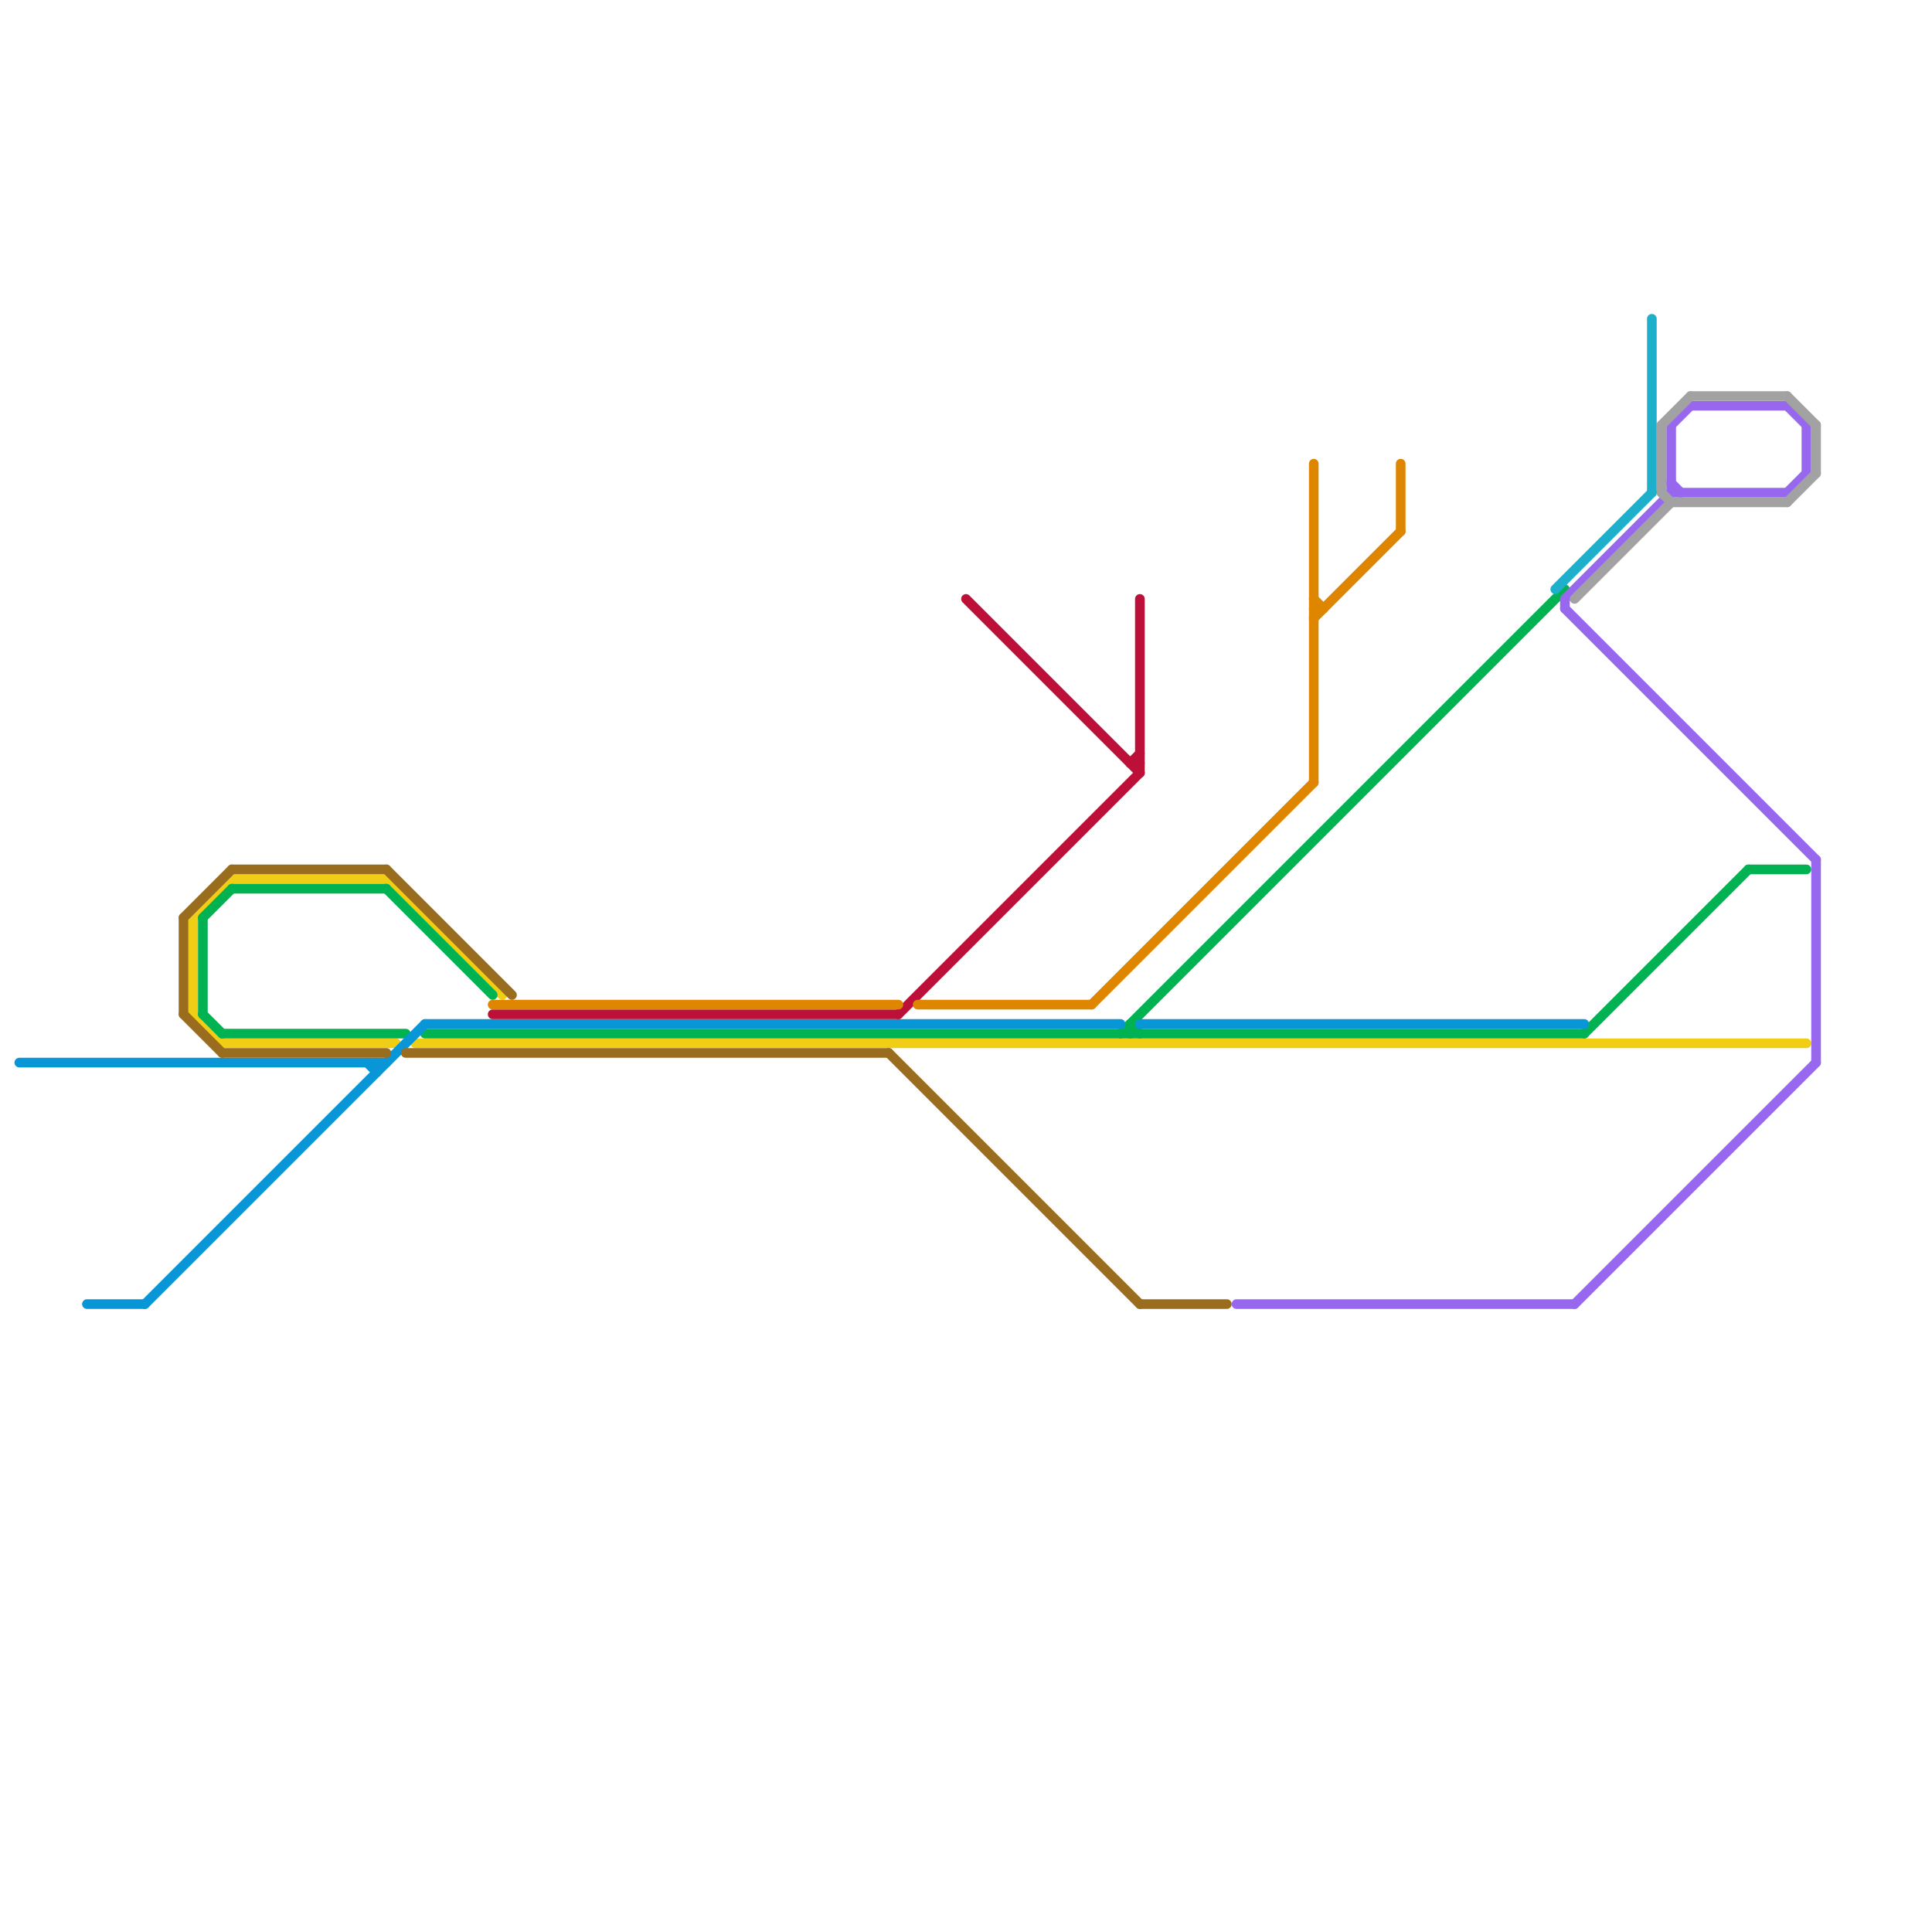 
<svg version="1.1" xmlns="http://www.w3.org/2000/svg" viewBox="0 0 200 200">
<style>text { font: 1px Helvetica; font-weight: 600; white-space: pre; dominant-baseline: central; } line { stroke-width: 1; fill: none; stroke-linecap: round; stroke-linejoin: round; } .c0 { stroke: #f0ce15 } .c1 { stroke: #00b251 } .c2 { stroke: #9768ee } .c3 { stroke: #a2a2a2 } .c4 { stroke: #1eafca } .c5 { stroke: #0896d7 } .c6 { stroke: #bd1038 } .c7 { stroke: #df8600 } .c8 { stroke: #9a6c1e } .w1 { stroke-width: 1; }</style><style>.lxco { stroke: #000; stroke-width: 0.525; fill: #fff; stroke-linecap: square; } .lxci { stroke: #fff; stroke-width: 0.25; fill: #fff; stroke-linecap: square; } </style><defs><g id="l"><circle r="0.45" fill="#fff" stroke="#000" stroke-width="0.2"/></g></defs><line class="c0 " x1="24" y1="91" x2="40" y2="91"/><line class="c0 " x1="20" y1="95" x2="24" y2="91"/><line class="c0 " x1="43" y1="108" x2="187" y2="108"/><line class="c0 " x1="40" y1="91" x2="52" y2="103"/><line class="c0 " x1="23" y1="108" x2="41" y2="108"/><line class="c0 " x1="20" y1="95" x2="20" y2="105"/><line class="c0 " x1="20" y1="105" x2="23" y2="108"/><line class="c1 " x1="24" y1="92" x2="40" y2="92"/><line class="c1 " x1="21" y1="95" x2="24" y2="92"/><line class="c1 " x1="40" y1="92" x2="51" y2="103"/><line class="c1 " x1="181" y1="90" x2="187" y2="90"/><line class="c1 " x1="44" y1="107" x2="164" y2="107"/><line class="c1 " x1="164" y1="107" x2="181" y2="90"/><line class="c1 " x1="21" y1="105" x2="23" y2="107"/><line class="c1 " x1="116" y1="107" x2="162" y2="61"/><line class="c1 " x1="23" y1="107" x2="42" y2="107"/><line class="c1 " x1="117" y1="106" x2="117" y2="107"/><line class="c1 " x1="117" y1="106" x2="118" y2="107"/><line class="c1 " x1="21" y1="95" x2="21" y2="105"/><line class="c2 " x1="188" y1="89" x2="188" y2="110"/><line class="c2 " x1="187" y1="44" x2="187" y2="49"/><line class="c2 " x1="175" y1="42" x2="185" y2="42"/><line class="c2 " x1="162" y1="62" x2="162" y2="63"/><line class="c2 " x1="185" y1="51" x2="187" y2="49"/><line class="c2 " x1="173" y1="44" x2="173" y2="51"/><line class="c2 " x1="128" y1="135" x2="163" y2="135"/><line class="c2 " x1="173" y1="44" x2="175" y2="42"/><line class="c2 " x1="173" y1="50" x2="174" y2="51"/><line class="c2 " x1="185" y1="42" x2="187" y2="44"/><line class="c2 " x1="163" y1="135" x2="188" y2="110"/><line class="c2 " x1="162" y1="63" x2="188" y2="89"/><line class="c2 " x1="162" y1="62" x2="173" y2="51"/><line class="c2 " x1="173" y1="51" x2="185" y2="51"/><line class="c3 " x1="185" y1="41" x2="188" y2="44"/><line class="c3 " x1="163" y1="62" x2="173" y2="52"/><line class="c3 " x1="185" y1="52" x2="188" y2="49"/><line class="c3 " x1="175" y1="41" x2="185" y2="41"/><line class="c3 " x1="172" y1="44" x2="172" y2="51"/><line class="c3 " x1="172" y1="51" x2="173" y2="52"/><line class="c3 " x1="173" y1="52" x2="185" y2="52"/><line class="c3 " x1="188" y1="44" x2="188" y2="49"/><line class="c3 " x1="172" y1="44" x2="175" y2="41"/><line class="c4 " x1="171" y1="33" x2="171" y2="51"/><line class="c4 " x1="161" y1="61" x2="171" y2="51"/><line class="c5 " x1="2" y1="110" x2="40" y2="110"/><line class="c5 " x1="118" y1="106" x2="164" y2="106"/><line class="c5 " x1="15" y1="135" x2="44" y2="106"/><line class="c5 " x1="9" y1="135" x2="15" y2="135"/><line class="c5 " x1="39" y1="110" x2="39" y2="111"/><line class="c5 " x1="38" y1="110" x2="39" y2="111"/><line class="c5 " x1="44" y1="106" x2="116" y2="106"/><line class="c6 " x1="51" y1="105" x2="93" y2="105"/><line class="c6 " x1="100" y1="62" x2="118" y2="80"/><line class="c6 " x1="117" y1="79" x2="118" y2="78"/><line class="c6 " x1="93" y1="105" x2="118" y2="80"/><line class="c6 " x1="117" y1="79" x2="118" y2="79"/><line class="c6 " x1="118" y1="62" x2="118" y2="80"/><line class="c7 " x1="51" y1="104" x2="93" y2="104"/><line class="c7 " x1="136" y1="64" x2="145" y2="55"/><line class="c7 " x1="136" y1="62" x2="137" y2="63"/><line class="c7 " x1="136" y1="63" x2="137" y2="63"/><line class="c7 " x1="113" y1="104" x2="136" y2="81"/><line class="c7 " x1="95" y1="104" x2="113" y2="104"/><line class="c7 " x1="145" y1="48" x2="145" y2="55"/><line class="c7 " x1="136" y1="48" x2="136" y2="81"/><line class="c8 " x1="42" y1="109" x2="92" y2="109"/><line class="c8 " x1="19" y1="95" x2="19" y2="105"/><line class="c8 " x1="40" y1="90" x2="53" y2="103"/><line class="c8 " x1="118" y1="135" x2="127" y2="135"/><line class="c8 " x1="92" y1="109" x2="118" y2="135"/><line class="c8 " x1="19" y1="105" x2="23" y2="109"/><line class="c8 " x1="19" y1="95" x2="24" y2="90"/><line class="c8 " x1="24" y1="90" x2="40" y2="90"/><line class="c8 " x1="23" y1="109" x2="40" y2="109"/>
</svg>
